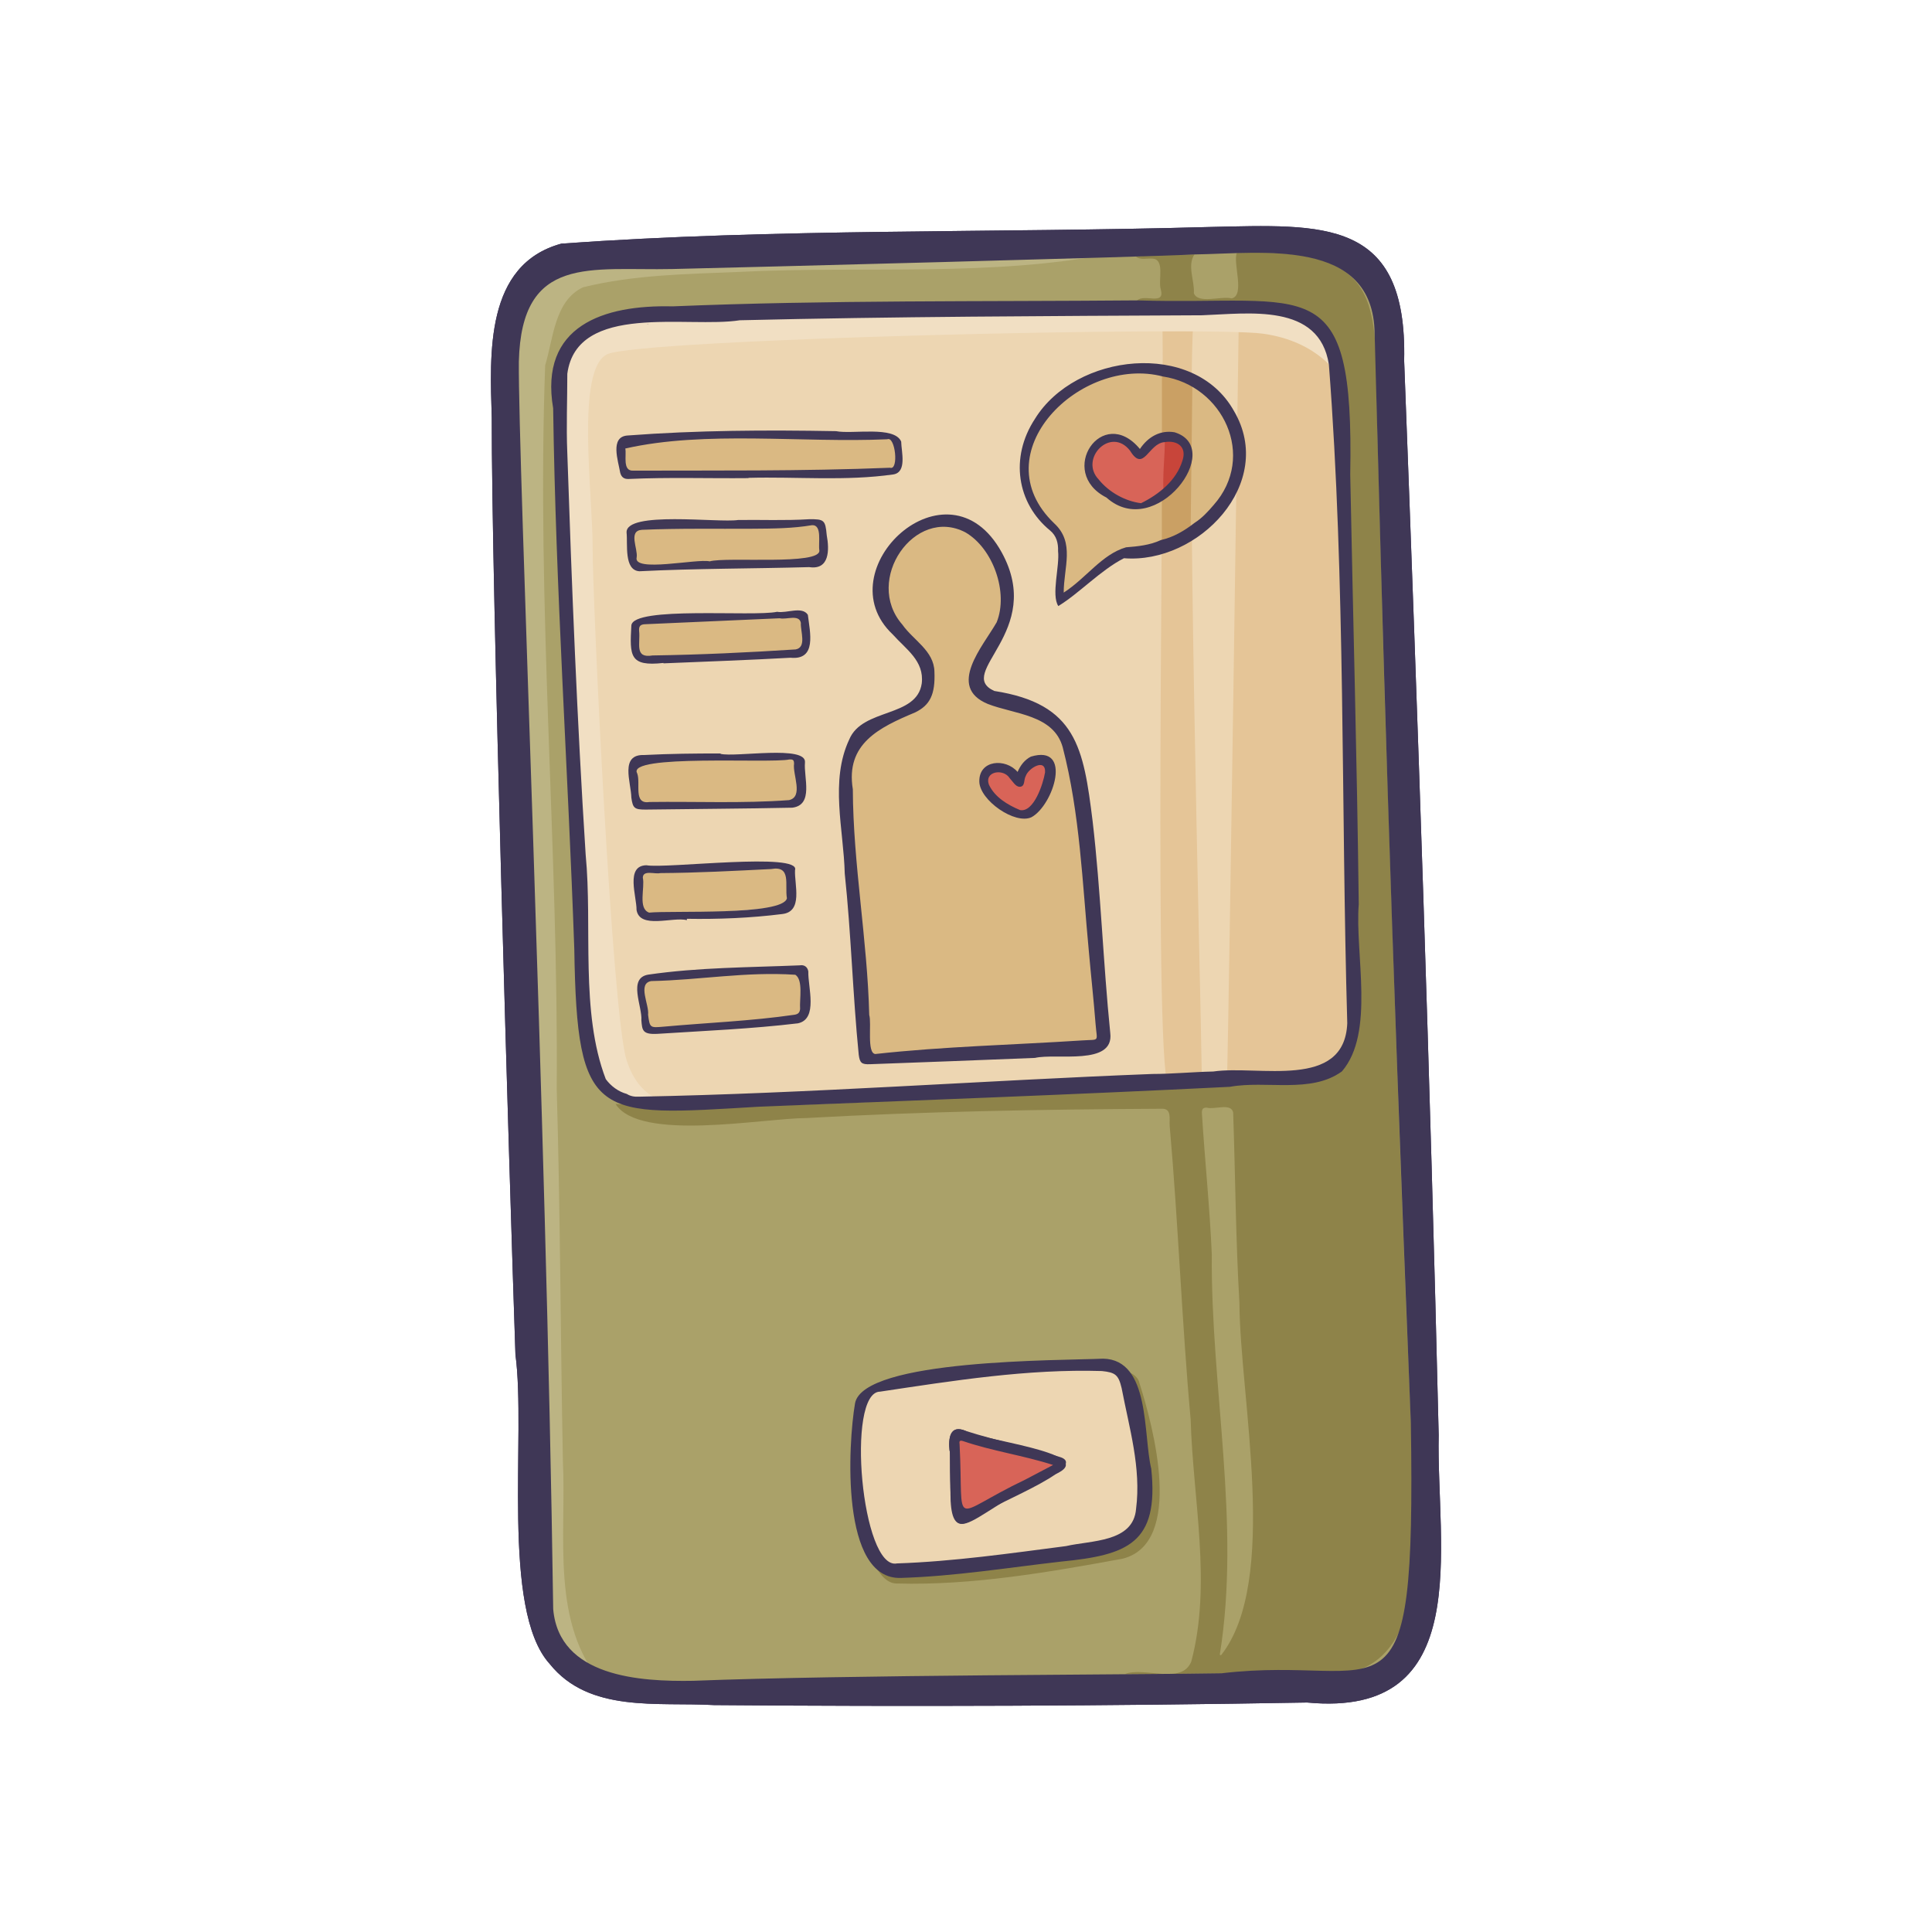 <!DOCTYPE svg PUBLIC "-//W3C//DTD SVG 1.1//EN" "http://www.w3.org/Graphics/SVG/1.1/DTD/svg11.dtd">
<!-- Uploaded to: SVG Repo, www.svgrepo.com, Transformed by: SVG Repo Mixer Tools -->
<svg width="800px" height="800px" viewBox="0 0 500 500" enable-background="new 0 0 500 500" id="Layer_1" version="1.1" xml:space="preserve" xmlns="http://www.w3.org/2000/svg" xmlns:xlink="http://www.w3.org/1999/xlink" fill="#000000">
<g id="SVGRepo_bgCarrier" stroke-width="0"/>
<g id="SVGRepo_tracerCarrier" stroke-linecap="round" stroke-linejoin="round"/>
<g id="SVGRepo_iconCarrier"> <g> <path d="M372.333,371.429c-2.201-92.721-5.391-185.416-8.94-278.094c0.841-36.972-20.832-35.232-50.283-34.592 c-55.875,1.583-112.144,0.329-167.795,4.302c-19.853,5.388-18.538,28.557-18.048,45.047c-0.077,42.148,4.612,198.307,6.128,242.477 c2.826,20.803-3.869,65.99,8.859,80.038c10.227,12.777,27.957,9.834,42.521,10.667c51.167,0.414,102.346,0.24,153.507-0.664 C381.967,444.794,371.689,400.259,372.333,371.429z" fill="#3F3756"/> <path d="M145.045,428.396c12.826,20.486,204.43,8.482,212.499,6.654c10.248-5.619,9.1-14.924,12.001-36.688 c-0.242-101.222-6.903-229.218-10.996-317.135c-2.504-8.615-5.504-17.115-20.504-18.365s-183.871,0.886-195.174,5.75 c-11.303,4.864-13.826,22.25-13.076,34c1.278,20.02,6.75,251.508,6.75,265.75C136.545,380.862,135.502,421.929,145.045,428.396z" fill="#AAA169"/> <path d="M366.349,394.277c-3.354-70.905-5.614-141.875-7.957-212.827c-0.738-23.149-1.202-46.302-1.936-69.45 c-0.845-32.809,3.555-47.958-36.376-46.538c-1.04,2.725,2.203,11.025-1.344,11.764c-2.712-0.688-8.614,1.555-9.764-1.329 c0.213-3.271-1.795-7.169,0.152-10.048c-5.021,0.283-10.18-0.131-15.131,0.557c1.072,0.92,2.714,0.44,4.021,0.519 c3.664-0.046,1.627,5.633,2.396,7.965c1.181,4.334-4.309,1.043-6.124,2.882c1.694,1.672,4.609,0.329,6.803,0.736l1.176,203.174 c-47.508,0.841-95.858,6.488-142.955,4.039c6.29,9.823,37.982,3.692,49.337,3.628c30.585-1.712,61.261-2.248,91.907-2.405 c2.794-0.155,2.013,2.644,2.157,4.415c2.237,25.326,3.139,50.71,5.429,76.009c0.588,20.627,5.504,42.506,0.165,62.631 c-2.497,6.154-12.106,1.267-17.159,3.23c17.876,0.181,35.755-0.715,53.631,0.07C364.987,433.168,366.96,409.496,366.349,394.277z M319.833,280.762c-5.687,0.279-11.369,0.64-17.057,0.898l7.112-0.364l-0.903-202.784c3.884,0.002,7.769,0.014,11.653,0.006 L319.833,280.762z" fill="#8E8349"/> <path d="M141.092,94.504c-2.282,62.329,3.456,124.98,2.989,187.35c0.928,32.076,0.971,64.234,1.595,96.271 c0.929,19.443-3.318,42.184,10.388,57.787c-9.533-2.867-16.316-11.639-14.568-21.738c-0.043-14.027-0.784-28.036-1.045-42.059 c-1.157-51.369-2.628-102.732-4.258-154.088c-1.02-31.274-1.923-62.553-3.261-93.815c0.102-15.539-3.371-32.235,3.073-46.893 c6.887-13.219,24.492-7.159,36.575-8.821c38.405-0.8,76.828-2.148,115.203-2.981c-30.689,6.253-64.52,3.233-96.287,4.848 c-13.587,0.57-27.343,0.708-40.617,3.989C143.476,77.833,143.184,87.776,141.092,94.504z" fill="#BCB483"/> <path d="M157.376,282.807c21.941,7.398,178.281-6.72,185.668-4.859c0.001-0.004,6.668-1.336,7.668-10.919 c1-9.583-3.667-165.537-3.667-165.537c-1.027-20.675-10.379-21.676-29.938-21.629c-4.624-0.001-143.473,1.462-152.851,1.731 c-26.614,1.264-19.214,26.785-18.835,40.234c1.184,33.168,3.828,99.901,5.413,133.035 C150.833,254.862,150.706,278.877,157.376,282.807z" fill="#EDD6B2"/> <path d="M300.717,79.681c0.953,12.304-2.21,181.872,1.24,200.145l9.086-0.415 c-0.358-26.51-4.27-169.09-2.053-199.549L300.717,79.681z" fill="#E5C597"/> <path d="M320.638,79.862c-0.364,24.694-2.452,173.8-3.084,199.963c0,0,27.959-0.352,31.126-7.027s0-79.686,0-79.686 l-2.069-97.699c0,0-1.19-8.884-6.002-11.926C335.795,80.446,320.638,79.862,320.638,79.862z" fill="#E5C597"/> <path d="M274.379,154.696c3.589-25.962-5.055-12.43-9.251-30.736c-2.615-26.709,36.422-37.69,51.419-19.098 c12.508,21.143-7.343,38.749-27.085,38.084C289.462,142.946,274.344,156.045,274.379,154.696z" fill="#DAB983"/> <polygon fill="#CAA064" points="300.712,95.969 300.685,141.389 308.129,137.93 308.596,98.389 "/> <path d="M294.511,131.3c-21.433-6.118-11.783-27.081,0.847-13.562C304.749,104.498,316.786,121.502,294.511,131.3z" fill="#D86458"/> <path d="M301.134,127.425c-0.304-4.592,0.345-9.161,0.327-13.746C311.341,112.435,305.887,124.367,301.134,127.425z " fill="#C8453A"/> <path d="M175.045,285.352c0,0-9.174,0.932-12.92-11.112c-3.746-12.044-8.761-118.41-8.754-132.56 c0.007-14.15-4.382-45.983,3.729-49.983s154.945-7.365,169.695-5.349c14.75,2.016,19.815,11.282,19.815,11.282 s-0.399-12.566-9.94-15.874s-43.509-1.664-43.509-1.664c-14.463,2.451-133.442-4.093-142.615,6.253 c-5.689,5.832-6.244,10.457-6.123,20.582c0.762,35.929,2.959,72.922,4.493,104.353c2.074,13.892-1.234,57.543,7.133,70.393 C159.929,285.991,175.045,285.352,175.045,285.352z" fill="#F1DFC3"/> <path d="M372.333,371.429c-2.201-92.721-5.391-185.416-8.94-278.094c0.841-36.972-20.832-35.232-50.283-34.592 c-55.875,1.583-112.144,0.329-167.795,4.302c-19.853,5.388-18.538,28.557-18.048,45.047c-0.077,42.148,4.612,198.307,6.128,242.477 c2.826,20.803-3.869,65.99,8.859,80.038c10.227,12.777,27.957,9.834,42.521,10.667c51.167,0.414,102.346,0.24,153.507-0.664 C381.967,444.794,371.689,400.259,372.333,371.429z M316.193,433.039c-19.6,0.371-97.306,0.395-136.771,1.951 c-13.79,0.243-34.726-0.993-36.253-18.544c-1.856-129.91-9.107-296.64-8.89-322.882c0.678-27.842,18.623-23.468,39.737-23.942 c17.014-0.379,124.391-3.17,135.108-3.773h0c0,0,0,0,0,0c17.247-0.244,46.347-4.518,46.63,20.484 c2.129,78.985,3.795,143.636,9.378,282.167C366.406,450.888,359.019,427.979,316.193,433.039z" fill="#3F3756"/> <path d="M142.965,95.414c0,0,0-0.001,0-0.001l-0.09-0.072c-0.001,0.01-0.002,0.021-0.004,0.031 C142.903,95.382,142.935,95.393,142.965,95.414z" fill="#3F3756"/> <path d="M232.181,409.809c-11.394,0.376-14.922-48.608-3.99-50.218c9.11-2.34,64.829-12.05,66.71-1.598 c3.561,11.172,11.631,41.288-4.317,45.383C271.479,406.886,251.551,410.347,232.181,409.809z" fill="#8E8349"/> <path d="M315.677,428.244c5.501-34.014-2.357-69.203-2.064-103.607c-0.528-12.245-1.816-24.455-2.569-36.656 c0.014-0.943,0.263-1.357,1.277-1.322c2.005,0.589,6.247-1.312,6.82,1.243c0.567,16.436,0.657,32.878,1.623,49.31 c0.101,24.476,10.423,71.99-4.781,91.184C315.88,428.345,315.779,428.295,315.677,428.244z" fill="#AAA169"/> <path d="M295.256,394.505c-3.698,9.077-52.3,10.287-63.627,11.576c-9.548,1.981-13.874-46.336-4.576-46.391 c19.768-2.963,39.867-6.177,59.908-5.566c6.747-0.07,5.661,8.253,6.947,12.999C294.496,376.155,297.033,385.572,295.256,394.505z" fill="#EDD6B2"/> <path d="M245.755,375.497c-0.34-3.154-0.002-6.945,4.162-5.184c3.061,2.283,34.092,5.666,23.875,10.904 c-26.178,11.391-27.981,25.204-27.984-5.718C245.79,375.498,245.772,375.498,245.755,375.497z" fill="#3F3756"/> <path d="M274.061,378.901c-7.966,4.245-15.677,8.133-23.625,12.272c-3.542,1.77-1.882-5.391-2.288-7.307 c0.706-1.864-1.478-12.883,0.566-11.689C257.022,375.015,265.741,376.218,274.061,378.901z" fill="#D86458"/> <path d="M274.587,377.163c-8.116-2.596-16.54-4.244-24.67-6.851c-4.15-1.754-4.517,2.024-4.162,5.185 c0.018,0,0.035,0.001,0.053,0.001c1.417,4.575-2.888,24.143,6.174,17.523C254.417,390.263,282.108,379.983,274.587,377.163z M265.32,382.932c-19.829,9.446-15.817,13.362-16.982-9.142c-0.132-0.796,0.006-1.123,0.878-0.843 c7.644,2.612,15.668,3.718,23.324,6.188C270.018,380.463,267.677,381.712,265.32,382.932z" fill="#3F3756"/> <path d="M297.939,380.086c-2.134-8.763-0.184-28.187-12.423-28.466c-11.195,0.504-62.059,0.079-64.233,11.548 c-1.816,10.595-3.826,45.811,11.919,45.195c13.841-0.42,27.603-2.647,41.357-4.22C291.839,402.45,299.989,399.422,297.939,380.086z M294.013,390.498c-0.707,8.71-11.653,8.128-18.135,9.632c-14.525,1.883-29.092,3.982-43.738,4.482 c-9.152,1.899-13.292-44.404-4.385-44.454c18.944-2.839,38.204-5.919,57.409-5.334c3.489,0.363,4.296,0.971,5.116,4.429 C292.249,369.584,295.376,379.855,294.013,390.498z" fill="#3F3756"/> <path d="M319.349,106.366c-10.344-18.532-41.041-14.953-51.508,2.037c-6.57,10.014-4.64,21.87,3.908,28.882 c1.676,1.375,2.154,3.29,2.077,5.327c0.454,3.94-1.812,11.329,0.064,14.237c5.49-3.349,10.947-9.302,16.989-12.38 C310.158,146.017,330.335,125.023,319.349,106.366z M314.072,130.715c-1.456,1.703-2.974,3.361-4.891,4.582c0,0,0,0,0,0 c-2.627,2.039-5.44,3.716-8.728,4.465c0,0,0,0,0,0c-2.866,1.334-5.961,1.639-9.043,1.882c-6.29,1.834-10.279,7.966-16.124,11.721 c-0.003-6.49,2.966-12.916-2.44-17.908c-19.019-18.185,6.862-43.628,28.136-38.016C316.474,99.768,325.274,118.097,314.072,130.715 z" fill="#3F3756"/> <path d="M266.782,195.818c-1.65,0.848-2.676,2.246-3.434,3.956c-3.09-3.623-10.009-3.151-9.901,2.486 c0.074,4.846,9.257,11.242,13.508,9.228C272.66,208.386,277.685,192.519,266.782,195.818z M270.461,199.885 c-0.487,2.976-2.912,10.424-6.476,9.763c-3.183-1.333-6.481-3.293-8.017-6.499c-1.374-3.531,3.715-4.373,5.349-1.745 c0.794,0.849,1.53,2.231,2.595,2.212c1.452-0.026,0.985-1.847,1.554-2.789C266.153,198.798,270.655,196.101,270.461,199.885z" fill="#3F3756"/> <path d="M303.972,111.872c-3.607-0.621-6.808,1.095-8.964,4.323c-9.739-11.721-21.611,6.001-8.66,12.572 C299.069,140.175,317.268,115.917,303.972,111.872z M306.02,119.194c-1.558,5.141-6.069,8.737-10.715,11.034 c-4.071-0.504-8.301-2.815-10.985-6.158c-5.082-5.378,3.17-13.843,8.142-7.425c3.559,5.831,4.722-1.95,8.944-2.225c0,0,0,0,0,0 C304.722,113.868,307.205,115.68,306.02,119.194z" fill="#3F3756"/> <path d="M219.002,204.122c-2.967-22.927,23.73-12.711,21.607-30.196c-0.808-5.119-6.454-8.258-8.75-12.939 c-10.721-12.001,4.755-32.385,18.462-25.18c7.728,4.276,12.918,16.612,9.6,24.493c-1.686,5.54-8.198,9.241-7.572,15.312 c0.864,8.521,12.151,6.668,17.999,10.012c13.592,4.423,11.7,48.122,14.314,61.565c0.594,6.458,0.768,12.295,1.301,18.757 c0.404,4.899,1.87,4.613-3.215,4.944c-19.163,1.193-38.396,1.589-57.5,3.611c-2.373-0.122-0.995-8.254-1.684-10.377 C223.059,244.191,219.079,223.945,219.002,204.122z" fill="#DAB983"/> <path d="M189.044,122.112c-10.621,0-17.889-0.027-25.156,0.028c-2.944,0.051-1.652-4.671-2.04-6.629 c1.182-3.089,14.768-1.504,18.536-2.356c16.698-0.74,33.401-0.363,50.102-0.405c2.641,0.179,1.599,4.953,2.059,6.944 c-0.064,3.084-9.153,1.343-11.718,2.035C209.114,121.696,197.406,122.381,189.044,122.112z" fill="#DAB983"/> <path d="M212.468,141.247c-0.004,1.563,0.33,3.713-1.809,3.618c-9.028,0.329-18.057,0.649-27.078,1.162 c-5.647,0.322-11.317,0.263-16.939,1.033c-1.679,0.23-2.21-0.46-2.285-2.239c0.417-2.483-2.375-7.809,1.35-8.256 c14.938-1.017,30.001,0.832,44.844-1.395C213.057,134.904,212.155,139.537,212.468,141.247z" fill="#DAB983"/> <path d="M202.635,251.385c0.923,0.102,4.91-0.255,5.411,1.351c-0.328,2.913,2.208,8.619-1.245,9.946 c-11.76,1.711-23.647,2.157-35.471,3.229c-3.667,0.32-3.746,0.348-4.21-3.234c0.36-2.679-2.98-8.526,0.881-9.139 C179.858,252.842,190.559,252.196,202.635,251.385z" fill="#DAB983"/> <path d="M189.128,196.402c2.52,0.348,17.15-2.022,16.982,0.694c-0.489,3.059,2.668,9.494-1.356,10.581 c-12.372,0.996-24.816,0.362-37.219,0.545c-2.576-0.001-2.545-0.054-2.725-2.769c0.367-2.468-2.447-8.03,1.38-8.175 C173.899,196.713,181.199,196.321,189.128,196.402z" fill="#DAB983"/> <path d="M202.254,159.343c6.99-0.793,5.709,1.459,5.903,7.265c0.789,4.452-34.501,2.947-39.809,3.807 c-3.478,0.014-3.481-0.006-3.551-3.987c0.319-1.755-1.117-5.359,1.625-5.316C178.366,160.556,190.31,159.899,202.254,159.343z" fill="#DAB983"/> <path d="M172.624,236.45c-9.268,1.049-6.657-2.293-7.105-9.47c-0.03-0.867,0.335-1.223,1.18-1.216 c11.003-0.011,21.992-0.523,32.976-1.101c3.737-0.099,4.738-0.367,4.655,3.71c-0.061,1.981,1.489,5.791-1.492,6.192 C192.802,235.632,182.723,236.359,172.624,236.45z" fill="#DAB983"/> <path d="M167.991,83.845c-0.232,0.057-0.464,0.097-0.697,0.137C167.529,83.972,167.763,83.944,167.991,83.845z" fill="#3F3756"/> <path d="M351.644,234.007c-0.441-37.053-1.484-74.109-2.204-111.195c1.01-53.676-10.436-43.677-55.113-45.073 c-40.099,0.35-80.229-0.114-120.291,1.548c-17.814-0.435-34.511,4.982-30.879,26.39c0.652,46.695,3.838,93.29,5.47,139.95 c0.694,44.68,5.671,43.29,47.626,40.798c40.682-1.644,81.373-3.12,122.037-5.157c9.416-1.727,20.955,1.845,28.993-3.986 C355.908,267.275,350.623,246.861,351.644,234.007z M348.671,264.822c-0.734,17.393-23.027,10.761-34.696,12.485h0 c-5.256,0.107-10.493,0.631-15.755,0.637c-44.259,1.712-88.679,5.039-132.864,5.875c0,0,0,0,0,0 c-1.111,0.053-2.179-0.086-3.139-0.707c0,0,0,0,0,0c-2.204-0.595-4.144-2.059-5.443-3.838c-6.674-17.424-3.402-39.401-5.206-58.102 c-2.214-34.657-3.592-69.459-4.76-104.202c-0.272-6.747,0.017-13.489,0.012-20.234c2.484-18.58,31.276-11.73,44.639-13.851 c39.849-0.953,79.714-1.098,119.602-1.291c12.059-0.426,30.394-3.288,32.855,12.769c0,0,0,0,0,0c0,0,0,0,0,0 C348.256,150.724,347.042,208.166,348.671,264.822z" fill="#3F3756"/> <path d="M287.338,267.382c-1.852-18.271-2.442-36.637-4.571-54.883c-2.365-18.984-4.148-30.361-25.446-33.68 c-10.324-4.706,13.219-15.281,1.928-35.845c-13.957-25.426-45.9,4.594-28.222,21.205c3.431,3.862,8.202,6.82,7.523,12.679 c-1.283,8.949-15.354,6.309-18.766,14.517c-5.053,10.748-1.443,23.277-1.165,34.683c1.661,15.604,2.067,31.302,3.619,46.905 c0.277,2.151,0.787,2.535,2.915,2.455c14.234-0.536,28.47-1.037,42.702-1.632C273.302,272.497,288.373,275.907,287.338,267.382z M280.013,269.263c-17.827,1.161-35.723,1.546-53.491,3.515c-2.242-0.229-0.906-8.006-1.567-10.101 c-0.469-19.404-4.171-39.113-4.243-58.406c-1.937-11.832,6.872-16.018,16.138-19.902c3.834-1.87,5.223-4.653,4.98-10.526 c-0.111-5.439-5.46-8.143-8.291-12.18c-10.105-11.507,3.189-30.749,16.308-23.89c7.189,4.163,11.182,15.591,8.095,23.262 c-3.49,6.156-13.02,16.707-2.302,21.145c6.89,2.694,17.061,2.74,19.395,11.241c4.468,17.217,5.08,35.133,6.757,52.772 c0.554,6.286,1.249,12.56,1.744,18.85C283.912,269.812,284.744,268.941,280.013,269.263z" fill="#3F3756"/> <path d="M233.226,114.277c-1.782-4.148-12.665-1.845-16.848-2.694c-17.992-0.324-35.982-0.241-53.941,1.122 c-4.696,0.288-2.417,6.65-1.934,9.612c0.307,1.191,1.007,1.695,2.192,1.641c10.323-0.475,20.671-0.118,31.004-0.221 c0-0.023,0-0.047,0-0.071c12.51-0.336,25.102,0.891,37.533-0.889C234.769,122.168,233.275,116.894,233.226,114.277z M230.355,121.051c-22.424,0.922-46.823,0.685-66.492,0.75c-2.802,0.144-1.679-3.933-2.015-5.73 c20.679-4.696,45.699-1.412,67.781-2.389C231.705,112.786,232.653,121.802,230.355,121.051z" fill="#3F3756"/> <path d="M213.956,138.498c-0.353-3.912-0.654-4.17-4.592-4.12c-6.196,0.385-12.414,0.109-18.335,0.197 c-5.143,0.788-29.133-2.433-28.872,3.249c0.329,2.99-0.727,9.737,3.303,10.017c14.639-0.734,29.311-0.662,43.961-1.07 C214.712,147.566,214.658,142.275,213.956,138.498z M212.05,142.437c0.421,3.934-23.959,1.611-28.389,2.841 c-3.294-0.754-19.903,2.952-18.891-1.041c0.35-2.24-2.253-6.854,1.327-7.119c9.628-0.421,19.258-0.216,28.886-0.285 c5.077-0.036,10.153-0.066,15.179-0.919C212.849,135.801,211.717,140.591,212.05,142.437z" fill="#403856"/> <path d="M209.189,251.412c-0.187-1.187-1.073-1.787-2.22-1.581c-13.043,0.545-26.242,0.514-39.222,2.406 c-5.323,0.907-1.476,8.235-1.76,11.825c0.214,2.583,0.254,3.747,4.352,3.484c12.066-0.778,24.153-1.272,36.165-2.711 C211.797,263.726,209.064,255.404,209.189,251.412z M207.067,261.135c-0.115,0.965-0.529,1.34-1.495,1.486 c-11.216,1.632-22.555,2.058-33.833,3.08c-3.498,0.305-3.573,0.332-4.015-3.084c0.343-2.556-2.843-8.132,0.841-8.717 c12.693-0.264,24.381-2.485,37.268-1.633C207.922,253.633,206.877,258.642,207.067,261.135z" fill="#3F3756"/> <path d="M208.324,197.343c0.507-4.597-17.933-1.303-21.836-2.243c0-0.032,0-0.064,0-0.097 c-6.582-0.023-13.163,0.061-19.738,0.393c-6.425-0.236-3.43,7.065-3.357,11.04c0.378,2.736,0.833,3.082,3.638,3.084 c12.67-0.179,25.372-0.221,38.028-0.492C210.642,208.315,207.972,201.193,208.324,197.343z M204.187,207.072 c-12.013,0.889-24.085,0.323-36.124,0.486c-4.249,0.664-2.199-4.82-3.157-7.413c-2.94-5.045,34.565-2.512,39.405-3.602 c0.935-0.035,1.171,0.162,1.193,1.087C205.074,200.396,208.032,206.22,204.187,207.072z" fill="#3F3756"/> <path d="M209.072,159.117c-1.474-2.315-5.533-0.32-7.946-0.786c-6.138,1.328-37.319-1.538-37.734,3.543 c-0.429,7.876-0.502,10.674,8.311,9.696c0.001,0.035,0.003,0.07,0.004,0.104c10.958-0.467,21.922-0.833,32.872-1.452 C211.443,170.895,209.621,163.645,209.072,159.117z M205.91,168.07c-12.309,0.793-24.673,1.377-37.03,1.56 c-4.774,0.807-3.106-3.115-3.48-6.355c-0.095-1.215,0.312-1.698,1.611-1.73c11.593-0.483,23.186-1.055,34.779-1.538 c1.691,0.435,5.029-1.114,5.471,1.19C207.111,163.309,208.85,167.533,205.91,168.07z" fill="#3F3756"/> <path d="M205.749,225.206c1.629-4.756-33.423-0.34-38.448-1.277c-5.508,0.087-2.521,8.06-2.566,11.563 c0.831,5.039,9.29,1.739,13.033,2.63c0-0.113,0.001-0.225,0.001-0.338c8.236,0.138,16.482-0.203,24.659-1.229 C207.898,235.939,205.577,228.972,205.749,225.206z M203.652,232.472c-0.994,4.555-30.018,3.128-35.654,3.714 c-2.972-1.032-1.045-6.458-1.636-9.04c0.032-2.09,3.144-0.838,4.5-1.19c9.583-0.061,19.151-0.57,28.719-1.05 C204.895,223.952,203.06,229.01,203.652,232.472z" fill="#3F3756"/> <path d="M265.17,211.196c-17.154-5.684-10.882-18.864-1.542-9.167C270.19,188.211,277.325,203.45,265.17,211.196z" fill="#D86458"/> <path d="M266.782,195.818c-1.65,0.848-2.676,2.245-3.434,3.956c-3.091-3.623-10.009-3.15-9.901,2.486 c0.074,4.846,9.258,11.242,13.508,9.227C272.659,208.386,277.685,192.518,266.782,195.818z M270.461,199.885 c-0.487,2.976-2.913,10.424-6.476,9.762c-3.183-1.333-6.482-3.292-8.017-6.499c-1.374-3.531,3.715-4.372,5.349-1.744 c0.794,0.849,1.53,2.231,2.595,2.212c1.452-0.026,0.985-1.847,1.554-2.789C266.153,198.798,270.655,196.101,270.461,199.885z" fill="#3F3756"/> </g> </g>
</svg>